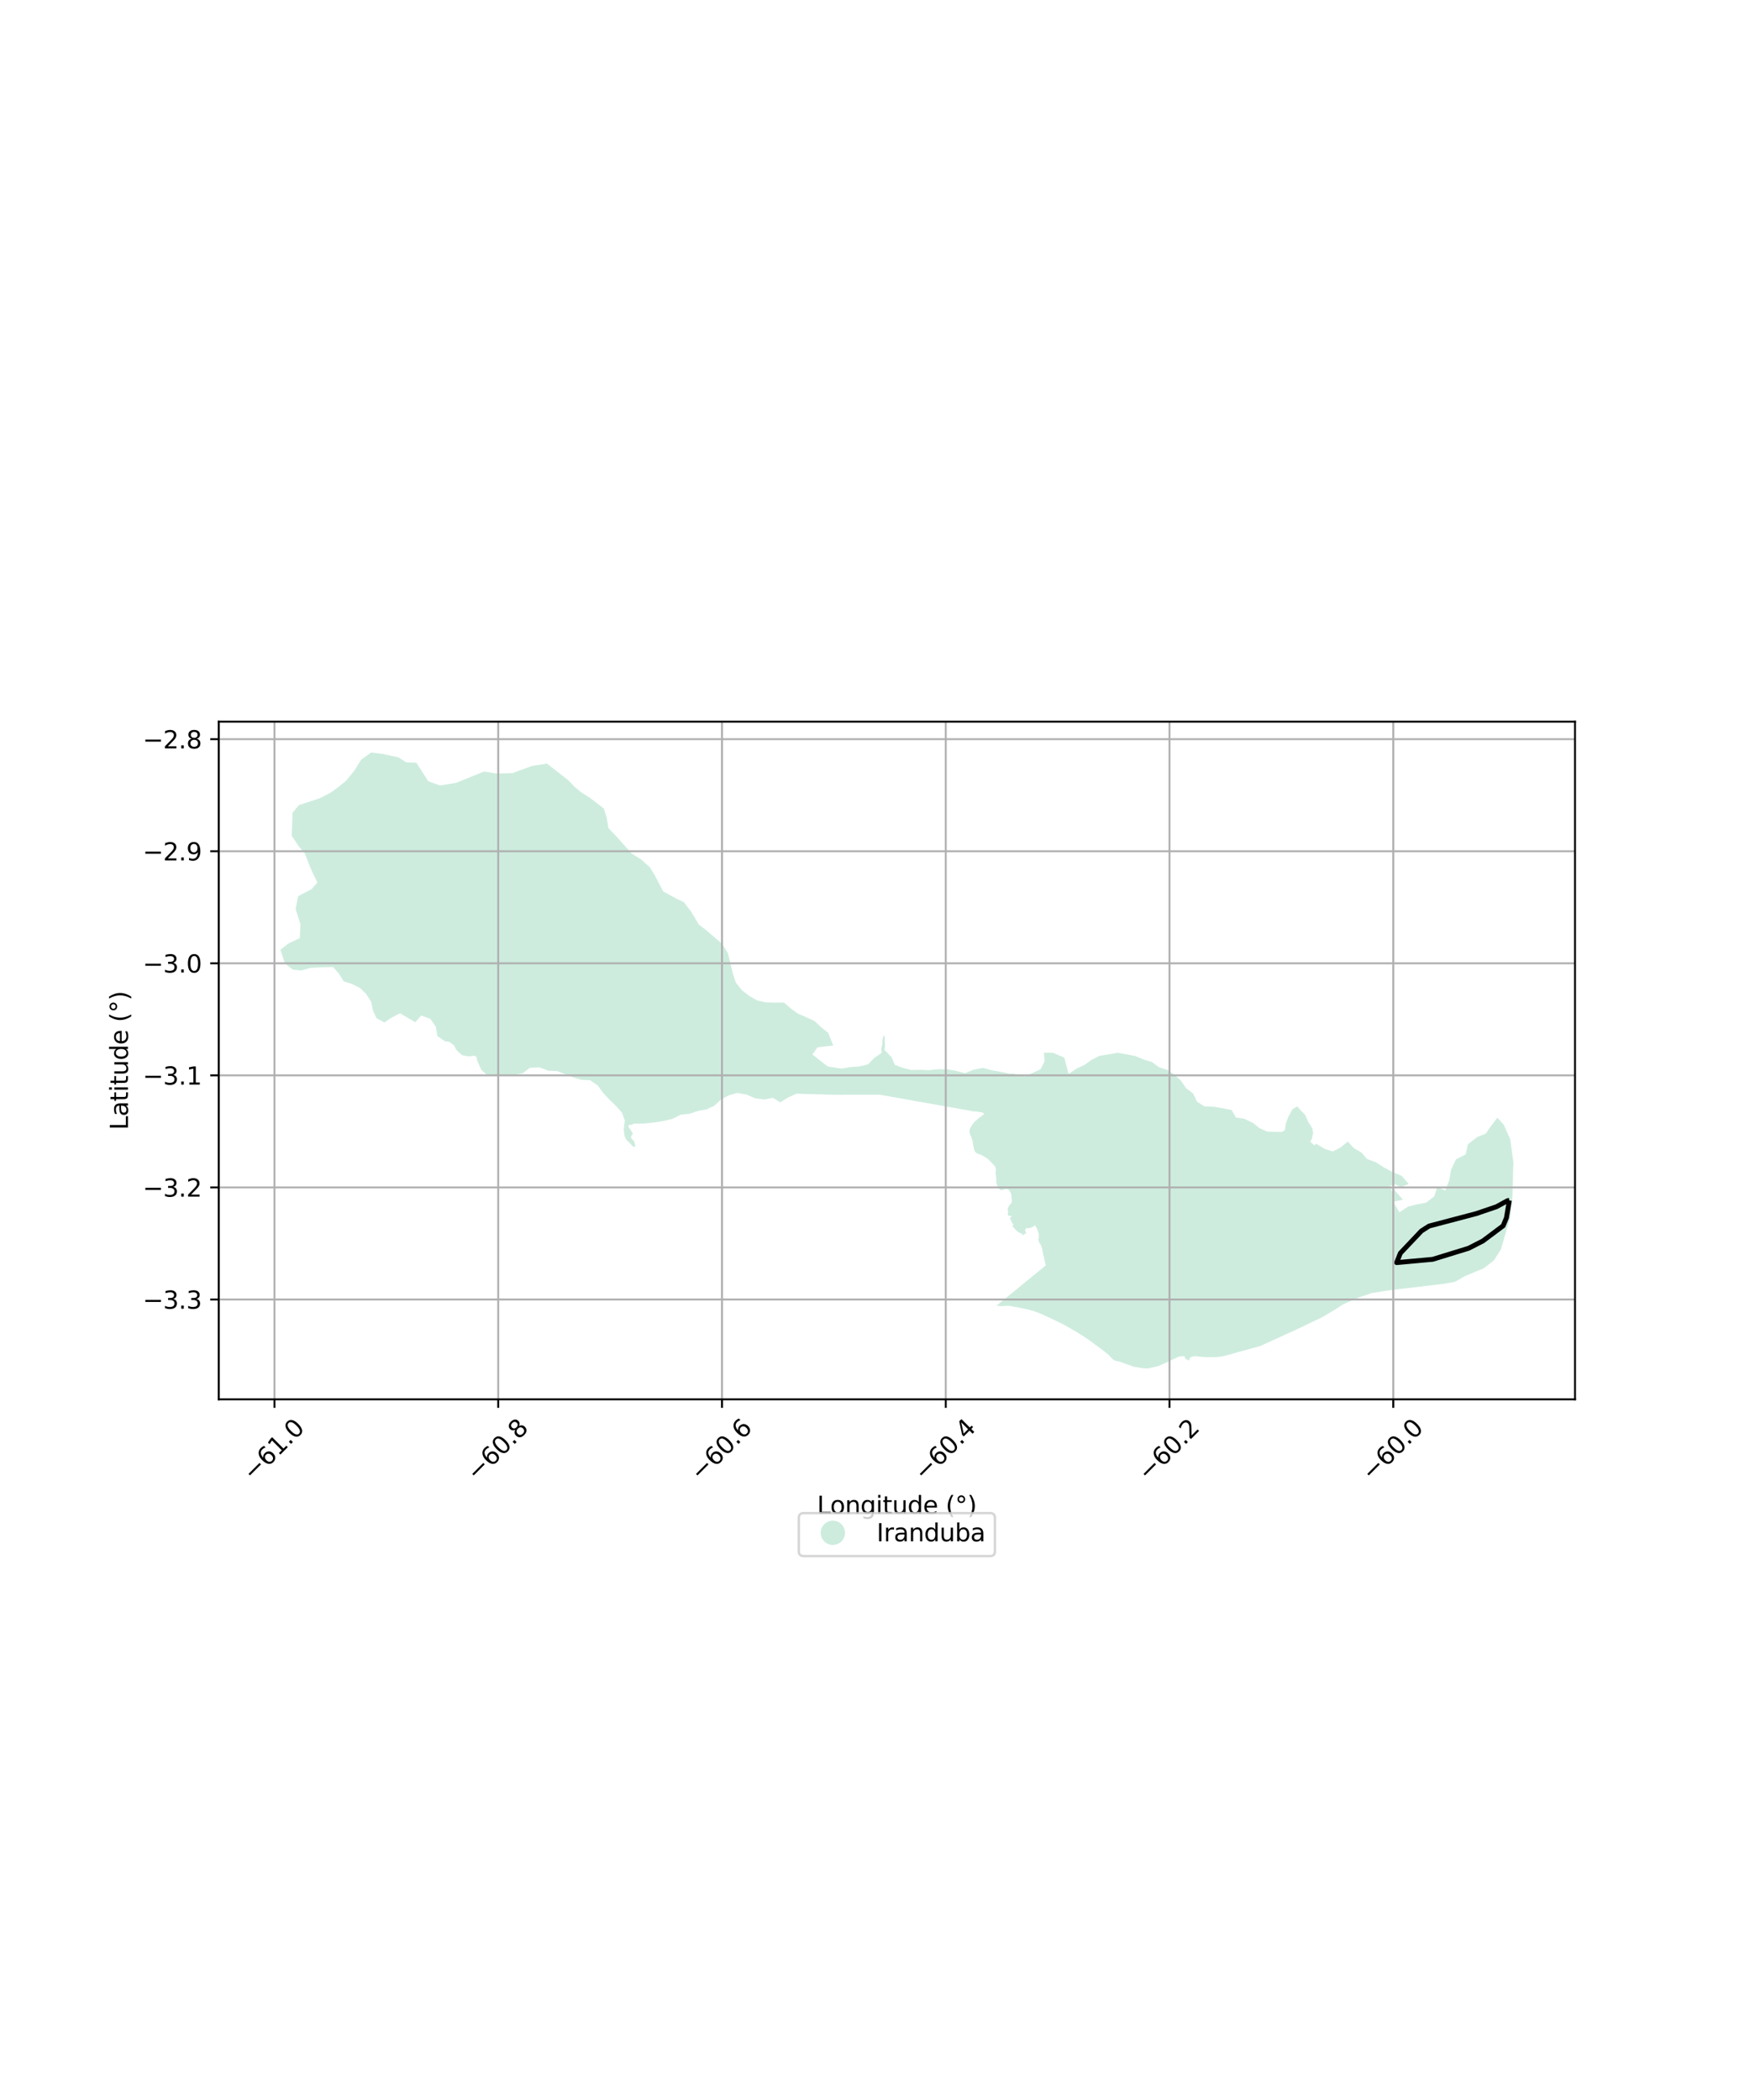 <?xml version="1.0" encoding="utf-8" standalone="no"?>
<!DOCTYPE svg PUBLIC "-//W3C//DTD SVG 1.1//EN"
  "http://www.w3.org/Graphics/SVG/1.1/DTD/svg11.dtd">
<svg xmlns:xlink="http://www.w3.org/1999/xlink" width="720pt" height="864pt" viewBox="0 0 720 864" xmlns="http://www.w3.org/2000/svg" version="1.1">
 <defs>
  <style type="text/css">*{stroke-linejoin: round; stroke-linecap: butt}</style>
 </defs>
 <g id="figure_1">
  <g id="patch_1">
   <path d="M 0 864 
L 720 864 
L 720 0 
L 0 0 
z
" style="fill: #ffffff"/>
  </g>
  <g id="axes_1">
   <g id="patch_2">
    <path d="M 90 575.721 
L 648 575.721 
L 648 296.919 
L 90 296.919 
z
" style="fill: #ffffff"/>
   </g>
   <g id="PatchCollection_1">
    <path d="M 452.778 554.822 
L 450.581 553.179 
L 448.243 551.461 
L 446.013 549.962 
L 443.057 548.095 
L 438 545.163 
L 437.264 544.802 
L 433.376 542.891 
L 427.982 540.412 
L 425.174 539.369 
L 422.928 538.751 
L 418.286 537.803 
L 417.502 537.718 
L 415.26 537.255 
L 414.688 537.253 
L 413.9 537.257 
L 413.096 537.341 
L 412.388 537.397 
L 411.157 537.314 
L 410.401 537.254 
L 409.982 537.211 
L 412.763 534.937 
L 430.272 520.62 
L 429.345 516.69 
L 429.159 515.828 
L 428.891 514.522 
L 428.784 513.774 
L 428.393 512.645 
L 427.922 511.763 
L 427.585 511.206 
L 427.361 510.653 
L 427.35 510.631 
L 427.34 510.588 
L 427.34 510.535 
L 427.319 510.471 
L 427.308 510.46 
L 427.287 510.407 
L 427.277 510.332 
L 427.256 510.3 
L 427.245 510.246 
L 427.246 510.214 
L 427.235 510.161 
L 427.214 510.097 
L 427.214 510.032 
L 427.204 509.99 
L 427.204 509.925 
L 427.204 509.904 
L 427.204 509.861 
L 427.205 509.819 
L 427.216 509.755 
L 427.237 509.69 
L 427.27 509.658 
L 427.27 509.637 
L 427.291 509.584 
L 427.313 509.53 
L 427.334 509.477 
L 427.356 509.413 
L 427.378 509.359 
L 427.41 509.295 
L 427.41 509.274 
L 427.41 509.199 
L 427.411 509.145 
L 427.411 509.07 
L 427.411 509.028 
L 427.411 508.974 
L 427.412 508.91 
L 427.413 508.793 
L 427.413 508.718 
L 427.414 508.643 
L 427.414 508.579 
L 427.414 508.525 
L 427.415 508.45 
L 427.415 508.408 
L 427.405 508.322 
L 427.405 508.279 
L 427.404 508.182 
L 427.404 508.107 
L 427.404 508.065 
L 427.404 508.032 
L 427.404 507.99 
L 427.404 507.925 
L 427.404 507.861 
L 427.394 507.829 
L 427.394 507.776 
L 427.394 507.711 
L 427.373 507.679 
L 427.351 507.626 
L 427.33 507.561 
L 427.33 507.508 
L 427.309 507.454 
L 427.299 507.401 
L 427.277 507.347 
L 427.256 507.294 
L 427.224 507.251 
L 427.203 507.186 
L 427.182 507.133 
L 427.151 507.037 
L 427.14 507.004 
L 427.119 506.94 
L 427.108 506.919 
L 427.109 506.865 
L 427.109 506.801 
L 427.098 506.726 
L 427.088 506.683 
L 427.077 506.63 
L 427.067 506.598 
L 427.045 506.566 
L 427.014 506.501 
L 427.003 506.448 
L 426.971 506.405 
L 426.971 506.373 
L 426.929 506.308 
L 426.918 506.276 
L 426.897 506.244 
L 426.865 506.201 
L 426.843 506.158 
L 426.811 506.105 
L 426.8 506.062 
L 426.779 505.998 
L 426.768 505.955 
L 426.736 505.881 
L 426.726 505.838 
L 426.693 505.752 
L 426.694 505.688 
L 426.672 505.635 
L 426.651 505.581 
L 426.63 505.517 
L 426.587 505.442 
L 426.577 505.4 
L 426.545 505.367 
L 426.545 505.324 
L 426.514 505.281 
L 426.482 505.227 
L 426.461 505.184 
L 426.43 505.141 
L 426.409 505.087 
L 426.378 505.044 
L 426.346 505.001 
L 426.325 504.958 
L 426.293 504.915 
L 426.25 504.872 
L 426.208 504.808 
L 426.197 504.786 
L 426.165 504.754 
L 426.134 504.7 
L 426.102 504.657 
L 426.07 504.614 
L 426.049 504.56 
L 426.028 504.528 
L 426.007 504.485 
L 425.843 504.229 
L 425.791 504.208 
L 425.749 504.208 
L 425.707 504.208 
L 425.654 504.208 
L 425.601 504.229 
L 425.547 504.229 
L 425.483 504.261 
L 425.451 504.282 
L 425.409 504.323 
L 425.388 504.355 
L 425.378 504.407 
L 425.357 504.448 
L 425.336 504.49 
L 425.282 504.521 
L 425.24 504.542 
L 425.187 504.573 
L 425.133 504.594 
L 425.102 504.626 
L 425.07 504.657 
L 425.038 504.688 
L 424.996 504.719 
L 424.932 504.761 
L 424.911 504.782 
L 424.868 504.813 
L 424.826 504.865 
L 424.753 504.907 
L 424.617 504.927 
L 424.545 504.947 
L 424.472 504.968 
L 424.441 504.988 
L 424.389 504.988 
L 424.316 505.019 
L 424.264 505.029 
L 424.213 505.06 
L 424.14 505.07 
L 424.077 505.091 
L 424.005 505.132 
L 423.963 505.132 
L 423.901 505.163 
L 423.849 505.194 
L 423.797 505.204 
L 423.735 505.224 
L 423.693 505.235 
L 423.651 505.234 
L 423.61 505.245 
L 423.558 505.265 
L 423.485 505.265 
L 423.402 505.264 
L 423.33 505.264 
L 423.278 505.264 
L 423.216 505.263 
L 423.164 505.263 
L 423.132 505.263 
L 423.059 505.263 
L 422.976 505.263 
L 422.913 505.262 
L 422.829 505.273 
L 422.798 505.283 
L 422.756 505.283 
L 422.704 505.293 
L 422.62 505.303 
L 422.547 505.313 
L 422.505 505.324 
L 422.463 505.334 
L 422.432 505.334 
L 422.348 505.344 
L 422.306 505.354 
L 422.254 505.375 
L 422.191 505.395 
L 422.16 505.395 
L 422.087 505.416 
L 422.045 505.447 
L 422.024 505.468 
L 421.972 505.509 
L 421.951 505.561 
L 421.93 505.572 
L 421.909 505.634 
L 421.888 505.644 
L 421.857 505.696 
L 421.836 505.748 
L 421.815 505.8 
L 421.784 505.842 
L 421.774 505.925 
L 421.774 505.967 
L 421.773 506.019 
L 421.773 506.061 
L 421.773 506.134 
L 421.773 506.175 
L 421.773 506.217 
L 421.773 506.238 
L 421.814 506.311 
L 421.834 506.374 
L 421.855 506.416 
L 421.865 506.468 
L 421.875 506.52 
L 421.907 506.562 
L 421.938 506.625 
L 421.969 506.677 
L 422 506.729 
L 422.021 506.792 
L 422.042 506.865 
L 422.052 506.896 
L 422.073 506.949 
L 422.083 507.022 
L 422.083 507.053 
L 422.083 507.105 
L 422.083 507.157 
L 422.083 507.23 
L 422.051 507.314 
L 422.051 507.366 
L 422.051 507.408 
L 422.051 507.471 
L 422.051 507.512 
L 422.051 507.564 
L 422.05 507.606 
L 422.029 507.658 
L 422.007 507.689 
L 421.976 507.72 
L 421.924 507.72 
L 421.871 507.699 
L 421.798 507.678 
L 421.756 507.656 
L 421.725 507.646 
L 421.673 507.646 
L 421.6 507.656 
L 421.506 507.656 
L 421.486 507.666 
L 421.444 507.676 
L 421.392 507.686 
L 421.36 507.707 
L 421.339 507.728 
L 421.297 507.78 
L 421.276 507.811 
L 421.235 507.884 
L 421.193 507.936 
L 421.172 507.978 
L 421.151 508.03 
L 421.119 508.061 
L 421.077 508.113 
L 421.046 508.144 
L 420.994 508.175 
L 420.952 508.196 
L 420.868 508.185 
L 420.827 508.164 
L 420.775 508.164 
L 420.754 508.164 
L 420.692 508.144 
L 420.671 508.112 
L 420.568 507.914 
L 420.538 507.621 
L 420.268 507.402 
L 420.143 507.464 
L 419.893 507.401 
L 419.267 507.085 
L 418.548 506.611 
L 417.893 505.993 
L 417.352 505.374 
L 416.853 504.942 
L 416.659 504.506 
L 416.66 504.314 
L 416.708 504.109 
L 416.785 503.856 
L 416.837 503.663 
L 416.837 503.554 
L 416.761 503.47 
L 416.616 503.381 
L 416.505 503.248 
L 416.266 502.887 
L 416.1 502.524 
L 415.912 502.059 
L 415.653 501.521 
L 415.556 501.16 
L 415.591 501.014 
L 415.708 500.895 
L 415.952 500.738 
L 416.151 500.608 
L 416.169 500.608 
L 416.231 500.51 
L 416.223 500.377 
L 416.087 500.271 
L 415.919 500.212 
L 415.758 500.229 
L 415.579 500.295 
L 415.392 500.271 
L 415.157 500.201 
L 414.936 500.108 
L 414.712 499.897 
L 414.696 499.872 
L 414.607 499.727 
L 414.567 499.548 
L 414.613 499.386 
L 414.66 499.234 
L 414.739 498.947 
L 414.742 498.89 
L 414.754 498.647 
L 414.734 498.377 
L 414.664 498.031 
L 414.624 497.745 
L 414.585 497.394 
L 414.621 497.15 
L 414.71 496.945 
L 414.84 496.672 
L 414.975 496.422 
L 415.087 496.215 
L 415.334 495.865 
L 415.604 495.542 
L 415.908 495.241 
L 416.117 494.88 
L 416.207 494.661 
L 416.251 494.235 
L 416.252 493.949 
L 416.252 493.647 
L 416.116 491.972 
L 416.076 491.556 
L 415.987 491.176 
L 415.865 490.916 
L 415.655 490.47 
L 415.558 490.299 
L 415.342 489.916 
L 414.972 489.505 
L 414.611 489.342 
L 414.346 489.249 
L 414.045 489.178 
L 413.685 489.22 
L 413.224 489.363 
L 413.049 489.394 
L 412.874 489.426 
L 412.273 489.595 
L 411.996 489.655 
L 411.728 489.66 
L 411.529 489.578 
L 410.963 488.928 
L 410.79 488.677 
L 410.538 488.222 
L 410.27 487.647 
L 410.082 487.175 
L 409.965 486.736 
L 409.907 486.312 
L 409.871 485.798 
L 409.898 484.915 
L 409.885 484.667 
L 409.866 484.303 
L 409.839 484.055 
L 409.803 483.811 
L 409.762 483.642 
L 409.674 483.32 
L 409.615 482.88 
L 409.602 482.501 
L 409.659 482.04 
L 409.705 481.422 
L 409.702 481.272 
L 409.697 480.895 
L 409.673 480.643 
L 409.57 480.3 
L 409.32 479.851 
L 408.842 479.294 
L 408.071 478.459 
L 407.286 477.692 
L 406.815 477.12 
L 406.089 476.554 
L 405.772 476.371 
L 404.902 475.858 
L 404.515 475.586 
L 403.9 475.276 
L 403.512 475.102 
L 402.53 474.728 
L 402.034 474.587 
L 401.637 474.323 
L 401.252 473.879 
L 400.951 473.426 
L 400.814 473.106 
L 400.362 471.037 
L 400.279 470.702 
L 400.244 470.404 
L 400.252 469.955 
L 400.235 469.688 
L 400.176 469.42 
L 399.846 468.468 
L 399.564 467.708 
L 399.217 466.948 
L 399.059 466.554 
L 398.924 466.044 
L 398.858 465.543 
L 398.874 465.157 
L 398.93 464.737 
L 399.064 464.392 
L 399.39 463.769 
L 399.752 463.198 
L 400.101 462.646 
L 400.433 462.225 
L 400.711 461.857 
L 400.997 461.489 
L 401.42 461.124 
L 402.775 459.952 
L 403.576 459.351 
L 404.473 458.752 
L 404.928 458.226 
L 404.904 458.212 
L 404.866 458.186 
L 404.686 458.058 
L 404.619 458.013 
L 404.364 457.84 
L 404.181 457.732 
L 403.933 457.63 
L 403.802 457.601 
L 403.507 457.564 
L 403.28 457.534 
L 403.078 457.508 
L 402.905 457.48 
L 402.248 457.375 
L 402.163 457.363 
L 401.533 457.273 
L 401.33 457.281 
L 400.773 457.275 
L 388.908 455.172 
L 361.947 450.396 
L 351.598 450.401 
L 342.832 450.406 
L 341.662 450.372 
L 327.657 449.965 
L 324.28 451.522 
L 322.176 452.825 
L 321.035 453.531 
L 318.001 451.686 
L 314.345 452.359 
L 310.584 451.83 
L 307.131 450.325 
L 303.363 449.66 
L 299.957 450.599 
L 299.844 450.659 
L 296.787 452.273 
L 293.883 454.956 
L 290.574 456.473 
L 287.133 457.055 
L 283.684 458.243 
L 280.025 458.626 
L 276.601 460.356 
L 272.777 461.247 
L 268.938 461.835 
L 265.32 462.25 
L 261.485 462.326 
L 261.022 462.198 
L 259.853 462.808 
L 259.04 462.81 
L 258.612 463.07 
L 258.528 463.588 
L 259.344 464.708 
L 260.289 466.259 
L 260.332 466.561 
L 259.82 467.167 
L 259.607 467.728 
L 259.651 468.202 
L 260.895 469.581 
L 261.197 470.442 
L 261.328 471.564 
L 261.091 471.78 
L 260.901 471.953 
L 260.044 471.308 
L 258.97 470.145 
L 257.812 469.07 
L 256.995 467.518 
L 256.646 464.93 
L 256.813 462.859 
L 257.11 461.083 
L 255.871 457.755 
L 253.494 455.065 
L 250.58 452.239 
L 248.174 449.685 
L 245.936 446.585 
L 242.741 444.416 
L 239.135 444.235 
L 236.343 443.419 
L 235.732 443.241 
L 232.474 441.911 
L 229.199 440.669 
L 225.696 440.545 
L 221.886 439.123 
L 218.013 439.335 
L 215.033 441.583 
L 211.545 442.171 
L 211.077 442.183 
L 209.704 442.218 
L 209.04 442.2 
L 208.249 442.178 
L 205.885 442.306 
L 203.282 442.447 
L 200.241 442.109 
L 199.054 441.084 
L 198.265 440.403 
L 198.097 440.258 
L 197.476 438.894 
L 196.29 436.291 
L 196.073 434.824 
L 195.215 434.395 
L 192.904 434.616 
L 190.248 434.189 
L 188.876 433.07 
L 187.741 431.93 
L 187.675 431.864 
L 186.901 430.226 
L 185.357 429.02 
L 184.668 428.589 
L 183.041 428.412 
L 179.958 426.253 
L 179.295 422.44 
L 177.08 419.176 
L 173.287 417.81 
L 170.868 420.58 
L 164.577 416.885 
L 161.253 418.598 
L 158.134 420.694 
L 154.886 418.905 
L 153.428 415.655 
L 152.709 412.214 
L 150.73 409.039 
L 148.248 406.585 
L 145.024 404.925 
L 144.774 404.796 
L 141.434 403.781 
L 139.45 400.601 
L 137.061 397.879 
L 132.457 397.949 
L 127.78 398.209 
L 123.955 399.299 
L 120.438 398.916 
L 117.265 396.466 
L 115.364 390.776 
L 118.518 388.275 
L 123.365 385.951 
L 123.612 380.294 
L 121.639 374.012 
L 122.654 368.72 
L 128.224 365.795 
L 129.459 364.379 
L 130.593 363.079 
L 128.942 359.766 
L 128.656 359.111 
L 127.398 356.228 
L 125.375 351.051 
L 123.036 348.342 
L 120.028 343.887 
L 120.389 334.349 
L 120.919 333.719 
L 122.995 331.257 
L 126.966 329.933 
L 127.058 329.902 
L 131.832 328.31 
L 136.027 326.12 
L 139.607 323.525 
L 142.432 321.155 
L 143.941 319.321 
L 144.087 319.144 
L 145.639 317.258 
L 148.595 312.544 
L 152.71 309.592 
L 156.83 310.101 
L 163.901 311.57 
L 167.11 313.639 
L 171.271 313.786 
L 176.18 321.412 
L 181.048 323.181 
L 187.663 322.079 
L 199.14 317.43 
L 204.178 318.237 
L 209.709 318.089 
L 210.903 318.057 
L 216.774 315.909 
L 218.869 315.143 
L 225.041 314.163 
L 233.841 321.044 
L 236.501 323.834 
L 239.315 326.091 
L 242.92 328.41 
L 248.443 332.65 
L 249.585 336.329 
L 250.334 340.687 
L 253.979 344.551 
L 259.989 351.267 
L 263.643 353.479 
L 267.305 356.756 
L 269.451 360.215 
L 272.864 366.775 
L 277.978 369.576 
L 281.38 371.191 
L 284.371 375.106 
L 287.545 380.402 
L 290.69 382.807 
L 293.898 385.601 
L 297.042 388.233 
L 299.523 392.238 
L 301.519 400.509 
L 302.734 404.248 
L 305.254 407.432 
L 308.373 409.821 
L 311.519 411.604 
L 315.198 412.435 
L 318.883 412.515 
L 322.565 412.479 
L 325.456 415.007 
L 328.371 417.079 
L 331.824 418.567 
L 335.099 420.057 
L 337.821 422.576 
L 340.734 424.964 
L 342.667 429.761 
L 342.831 430.168 
L 336.375 430.853 
L 334.266 433.819 
L 337.55 436.466 
L 340.621 438.812 
L 346.31 439.647 
L 346.549 439.604 
L 349.8 439.013 
L 353.317 438.816 
L 357.062 437.944 
L 359.749 435.233 
L 362.725 433.209 
L 362.718 433.14 
L 362.562 431.611 
L 363.002 429.732 
L 363.086 427.585 
L 363.66 425.884 
L 364.017 426.554 
L 364.021 428.567 
L 364.115 430.399 
L 363.939 431.429 
L 363.992 432.347 
L 364.161 432.232 
L 366.754 434.874 
L 368.163 438.135 
L 371.472 439.336 
L 374.937 440.224 
L 378.578 440.164 
L 382.227 440.316 
L 386 439.926 
L 389.798 439.957 
L 393.533 440.639 
L 397.059 441.547 
L 400.513 440.129 
L 404.398 439.329 
L 408.094 440.353 
L 411.826 441.01 
L 415.515 441.8 
L 416.181 441.754 
L 416.351 441.656 
L 418.395 442.108 
L 421.84 442.872 
L 424.197 441.763 
L 428.102 439.925 
L 429.778 436.615 
L 429.484 433.083 
L 433.257 433.156 
L 437.887 435.139 
L 439.665 441.847 
L 442.734 439.743 
L 446.234 438.119 
L 448.502 436.495 
L 449.16 436.023 
L 449.191 436.001 
L 452.374 434.411 
L 459.879 433.158 
L 461.86 433.505 
L 463.408 433.777 
L 467.09 434.484 
L 469.777 435.603 
L 470.505 435.906 
L 473.993 436.98 
L 476.471 438.819 
L 476.847 439.098 
L 480.245 440.196 
L 483.228 442.22 
L 485.834 444.528 
L 488.007 447.736 
L 490.86 449.864 
L 492.485 453.26 
L 492.572 453.315 
L 495.505 455.18 
L 499.467 455.349 
L 506.713 456.652 
L 508.481 459.763 
L 511.932 460.306 
L 515.434 461.943 
L 518.158 464.135 
L 519.544 464.752 
L 521.397 465.576 
L 523.121 465.618 
L 526.432 465.697 
L 527.04 465.819 
L 528.529 465.082 
L 528.58 465.057 
L 529.076 462.087 
L 530.217 459.116 
L 531.791 456.36 
L 533.728 455.196 
L 534.989 456.676 
L 536.934 458.626 
L 538.236 461.59 
L 539.896 464.192 
L 540.261 466.073 
L 539.729 468.717 
L 539.014 469.661 
L 540.742 471.175 
L 541.623 470.609 
L 544.795 472.58 
L 548.321 473.758 
L 551.571 472.094 
L 554.536 469.664 
L 557.03 472.398 
L 560.122 474.171 
L 562.451 476.846 
L 566.107 478.19 
L 569.099 480.14 
L 572.311 481.905 
L 576.748 483.822 
L 579.598 487.139 
L 577.148 488.066 
L 576.303 488.304 
L 575.489 487.96 
L 574.718 487.532 
L 573.861 487.277 
L 572.921 487.796 
L 572.579 487.711 
L 572.023 487.842 
L 571.425 488.317 
L 571.597 488.791 
L 572.712 489.132 
L 572.542 489.822 
L 572.8 490.166 
L 573.014 490.123 
L 573.354 489.56 
L 573.634 489.504 
L 577.191 493.603 
L 573.219 494.43 
L 575.057 497.549 
L 575.78 498.775 
L 577.781 497.452 
L 579.316 496.439 
L 582.771 495.555 
L 586.681 494.831 
L 590.095 492.234 
L 591.311 488.405 
L 594.661 489.819 
L 596.26 485.573 
L 597.004 481.313 
L 598.119 478.894 
L 599.084 476.947 
L 603.02 474.965 
L 603.957 470.762 
L 607.779 467.809 
L 608.185 467.647 
L 611.27 466.411 
L 613.495 463.214 
L 616.042 459.858 
L 618.637 462.65 
L 621.349 468.706 
L 622.636 478.114 
L 622.539 481.831 
L 622.355 488.802 
L 622.271 492.028 
L 621.37 500.917 
L 619.152 508.43 
L 617.507 514.045 
L 614.618 518.576 
L 610.484 521.802 
L 602.769 524.988 
L 598.643 527.368 
L 594.364 528.161 
L 574.528 530.499 
L 572.148 530.811 
L 569.639 531.141 
L 565.121 531.905 
L 564.669 531.907 
L 558.72 533.911 
L 552.774 536.571 
L 552.446 536.737 
L 549.088 538.891 
L 544.048 541.917 
L 532.267 547.534 
L 524.456 551.081 
L 519.261 553.434 
L 518.365 553.838 
L 508.398 556.56 
L 505.866 557.315 
L 503.303 557.977 
L 500.476 558.378 
L 496.636 558.354 
L 494.553 558.262 
L 492.323 558.013 
L 491.39 557.998 
L 490.764 558.094 
L 490.374 558.18 
L 489.964 558.451 
L 489.57 558.684 
L 489.403 558.882 
L 489.307 559.131 
L 489.284 559.454 
L 489.21 559.77 
L 488.588 559.464 
L 488.148 559.262 
L 487.661 558.965 
L 487.462 558.354 
L 487.252 557.974 
L 485.096 558.119 
L 480.569 560.235 
L 478.77 561.084 
L 476.62 562.027 
L 472.105 563.048 
L 469.963 562.874 
L 466.484 562.31 
L 460.314 560.106 
L 459.675 560.018 
L 459.051 559.902 
L 458.576 559.692 
L 458.091 559.426 
L 457.791 559.204 
L 457.418 558.868 
L 456.946 558.324 
L 456.133 557.505 
L 455.605 556.986 
L 453.639 555.466 
L 452.778 554.822 
" clip-path="url(#pbb44bdd581)" style="fill: #b3e2cd; fill-opacity: 0.65"/>
   </g>
   <g id="PatchCollection_2">
    <path d="M 620.986 493.887 
L 619.802 501.008 
L 618.445 504.322 
L 610.085 510.575 
L 604.223 513.575 
L 589.468 518.119 
L 574.616 519.478 
L 576.143 515.598 
L 584.805 506.457 
L 587.986 504.424 
L 607.356 499.319 
L 615.728 496.468 
L 620.261 493.981 
L 620.986 493.887 
" clip-path="url(#pbb44bdd581)" style="fill: none; stroke: #000000; stroke-width: 2"/>
   </g>
   <g id="matplotlib.axis_1">
    <g id="xtick_1">
     <g id="line2d_1">
      <path d="M 112.925 575.721 
L 112.925 296.919 
" clip-path="url(#pbb44bdd581)" style="fill: none; stroke: #b0b0b0; stroke-width: 0.8; stroke-linecap: square"/>
     </g>
     <g id="line2d_2">
      <defs>
       <path id="m90693ee4cf" d="M 0 0 
L 0 3.5 
" style="stroke: #000000; stroke-width: 0.8"/>
      </defs>
      <g>
       <use xlink:href="#m90693ee4cf" x="112.925" y="575.721" style="stroke: #000000; stroke-width: 0.8"/>
      </g>
     </g>
     <g id="text_1">
      <!-- −61.0 -->
      <g transform="translate(104.041 609.763) rotate(-45) scale(0.1 -0.1)">
       <defs>
        <path id="DejaVuSans-2212" d="M 678 2272 
L 4684 2272 
L 4684 1741 
L 678 1741 
L 678 2272 
z
" transform="scale(0.016)"/>
        <path id="DejaVuSans-36" d="M 2113 2584 
Q 1688 2584 1439 2293 
Q 1191 2003 1191 1497 
Q 1191 994 1439 701 
Q 1688 409 2113 409 
Q 2538 409 2786 701 
Q 3034 994 3034 1497 
Q 3034 2003 2786 2293 
Q 2538 2584 2113 2584 
z
M 3366 4563 
L 3366 3988 
Q 3128 4100 2886 4159 
Q 2644 4219 2406 4219 
Q 1781 4219 1451 3797 
Q 1122 3375 1075 2522 
Q 1259 2794 1537 2939 
Q 1816 3084 2150 3084 
Q 2853 3084 3261 2657 
Q 3669 2231 3669 1497 
Q 3669 778 3244 343 
Q 2819 -91 2113 -91 
Q 1303 -91 875 529 
Q 447 1150 447 2328 
Q 447 3434 972 4092 
Q 1497 4750 2381 4750 
Q 2619 4750 2861 4703 
Q 3103 4656 3366 4563 
z
" transform="scale(0.016)"/>
        <path id="DejaVuSans-31" d="M 794 531 
L 1825 531 
L 1825 4091 
L 703 3866 
L 703 4441 
L 1819 4666 
L 2450 4666 
L 2450 531 
L 3481 531 
L 3481 0 
L 794 0 
L 794 531 
z
" transform="scale(0.016)"/>
        <path id="DejaVuSans-2e" d="M 684 794 
L 1344 794 
L 1344 0 
L 684 0 
L 684 794 
z
" transform="scale(0.016)"/>
        <path id="DejaVuSans-30" d="M 2034 4250 
Q 1547 4250 1301 3770 
Q 1056 3291 1056 2328 
Q 1056 1369 1301 889 
Q 1547 409 2034 409 
Q 2525 409 2770 889 
Q 3016 1369 3016 2328 
Q 3016 3291 2770 3770 
Q 2525 4250 2034 4250 
z
M 2034 4750 
Q 2819 4750 3233 4129 
Q 3647 3509 3647 2328 
Q 3647 1150 3233 529 
Q 2819 -91 2034 -91 
Q 1250 -91 836 529 
Q 422 1150 422 2328 
Q 422 3509 836 4129 
Q 1250 4750 2034 4750 
z
" transform="scale(0.016)"/>
       </defs>
       <use xlink:href="#DejaVuSans-2212"/>
       <use xlink:href="#DejaVuSans-36" transform="translate(83.789 0)"/>
       <use xlink:href="#DejaVuSans-31" transform="translate(147.412 0)"/>
       <use xlink:href="#DejaVuSans-2e" transform="translate(211.035 0)"/>
       <use xlink:href="#DejaVuSans-30" transform="translate(242.822 0)"/>
      </g>
     </g>
    </g>
    <g id="xtick_2">
     <g id="line2d_3">
      <path d="M 204.987 575.721 
L 204.987 296.919 
" clip-path="url(#pbb44bdd581)" style="fill: none; stroke: #b0b0b0; stroke-width: 0.8; stroke-linecap: square"/>
     </g>
     <g id="line2d_4">
      <g>
       <use xlink:href="#m90693ee4cf" x="204.987" y="575.721" style="stroke: #000000; stroke-width: 0.8"/>
      </g>
     </g>
     <g id="text_2">
      <!-- −60.8 -->
      <g transform="translate(196.103 609.763) rotate(-45) scale(0.1 -0.1)">
       <defs>
        <path id="DejaVuSans-38" d="M 2034 2216 
Q 1584 2216 1326 1975 
Q 1069 1734 1069 1313 
Q 1069 891 1326 650 
Q 1584 409 2034 409 
Q 2484 409 2743 651 
Q 3003 894 3003 1313 
Q 3003 1734 2745 1975 
Q 2488 2216 2034 2216 
z
M 1403 2484 
Q 997 2584 770 2862 
Q 544 3141 544 3541 
Q 544 4100 942 4425 
Q 1341 4750 2034 4750 
Q 2731 4750 3128 4425 
Q 3525 4100 3525 3541 
Q 3525 3141 3298 2862 
Q 3072 2584 2669 2484 
Q 3125 2378 3379 2068 
Q 3634 1759 3634 1313 
Q 3634 634 3220 271 
Q 2806 -91 2034 -91 
Q 1263 -91 848 271 
Q 434 634 434 1313 
Q 434 1759 690 2068 
Q 947 2378 1403 2484 
z
M 1172 3481 
Q 1172 3119 1398 2916 
Q 1625 2713 2034 2713 
Q 2441 2713 2670 2916 
Q 2900 3119 2900 3481 
Q 2900 3844 2670 4047 
Q 2441 4250 2034 4250 
Q 1625 4250 1398 4047 
Q 1172 3844 1172 3481 
z
" transform="scale(0.016)"/>
       </defs>
       <use xlink:href="#DejaVuSans-2212"/>
       <use xlink:href="#DejaVuSans-36" transform="translate(83.789 0)"/>
       <use xlink:href="#DejaVuSans-30" transform="translate(147.412 0)"/>
       <use xlink:href="#DejaVuSans-2e" transform="translate(211.035 0)"/>
       <use xlink:href="#DejaVuSans-38" transform="translate(242.822 0)"/>
      </g>
     </g>
    </g>
    <g id="xtick_3">
     <g id="line2d_5">
      <path d="M 297.048 575.721 
L 297.048 296.919 
" clip-path="url(#pbb44bdd581)" style="fill: none; stroke: #b0b0b0; stroke-width: 0.8; stroke-linecap: square"/>
     </g>
     <g id="line2d_6">
      <g>
       <use xlink:href="#m90693ee4cf" x="297.048" y="575.721" style="stroke: #000000; stroke-width: 0.8"/>
      </g>
     </g>
     <g id="text_3">
      <!-- −60.6 -->
      <g transform="translate(288.164 609.763) rotate(-45) scale(0.1 -0.1)">
       <use xlink:href="#DejaVuSans-2212"/>
       <use xlink:href="#DejaVuSans-36" transform="translate(83.789 0)"/>
       <use xlink:href="#DejaVuSans-30" transform="translate(147.412 0)"/>
       <use xlink:href="#DejaVuSans-2e" transform="translate(211.035 0)"/>
       <use xlink:href="#DejaVuSans-36" transform="translate(242.822 0)"/>
      </g>
     </g>
    </g>
    <g id="xtick_4">
     <g id="line2d_7">
      <path d="M 389.109 575.721 
L 389.109 296.919 
" clip-path="url(#pbb44bdd581)" style="fill: none; stroke: #b0b0b0; stroke-width: 0.8; stroke-linecap: square"/>
     </g>
     <g id="line2d_8">
      <g>
       <use xlink:href="#m90693ee4cf" x="389.109" y="575.721" style="stroke: #000000; stroke-width: 0.8"/>
      </g>
     </g>
     <g id="text_4">
      <!-- −60.4 -->
      <g transform="translate(380.226 609.763) rotate(-45) scale(0.1 -0.1)">
       <defs>
        <path id="DejaVuSans-34" d="M 2419 4116 
L 825 1625 
L 2419 1625 
L 2419 4116 
z
M 2253 4666 
L 3047 4666 
L 3047 1625 
L 3713 1625 
L 3713 1100 
L 3047 1100 
L 3047 0 
L 2419 0 
L 2419 1100 
L 313 1100 
L 313 1709 
L 2253 4666 
z
" transform="scale(0.016)"/>
       </defs>
       <use xlink:href="#DejaVuSans-2212"/>
       <use xlink:href="#DejaVuSans-36" transform="translate(83.789 0)"/>
       <use xlink:href="#DejaVuSans-30" transform="translate(147.412 0)"/>
       <use xlink:href="#DejaVuSans-2e" transform="translate(211.035 0)"/>
       <use xlink:href="#DejaVuSans-34" transform="translate(242.822 0)"/>
      </g>
     </g>
    </g>
    <g id="xtick_5">
     <g id="line2d_9">
      <path d="M 481.171 575.721 
L 481.171 296.919 
" clip-path="url(#pbb44bdd581)" style="fill: none; stroke: #b0b0b0; stroke-width: 0.8; stroke-linecap: square"/>
     </g>
     <g id="line2d_10">
      <g>
       <use xlink:href="#m90693ee4cf" x="481.171" y="575.721" style="stroke: #000000; stroke-width: 0.8"/>
      </g>
     </g>
     <g id="text_5">
      <!-- −60.2 -->
      <g transform="translate(472.287 609.763) rotate(-45) scale(0.1 -0.1)">
       <defs>
        <path id="DejaVuSans-32" d="M 1228 531 
L 3431 531 
L 3431 0 
L 469 0 
L 469 531 
Q 828 903 1448 1529 
Q 2069 2156 2228 2338 
Q 2531 2678 2651 2914 
Q 2772 3150 2772 3378 
Q 2772 3750 2511 3984 
Q 2250 4219 1831 4219 
Q 1534 4219 1204 4116 
Q 875 4013 500 3803 
L 500 4441 
Q 881 4594 1212 4672 
Q 1544 4750 1819 4750 
Q 2544 4750 2975 4387 
Q 3406 4025 3406 3419 
Q 3406 3131 3298 2873 
Q 3191 2616 2906 2266 
Q 2828 2175 2409 1742 
Q 1991 1309 1228 531 
z
" transform="scale(0.016)"/>
       </defs>
       <use xlink:href="#DejaVuSans-2212"/>
       <use xlink:href="#DejaVuSans-36" transform="translate(83.789 0)"/>
       <use xlink:href="#DejaVuSans-30" transform="translate(147.412 0)"/>
       <use xlink:href="#DejaVuSans-2e" transform="translate(211.035 0)"/>
       <use xlink:href="#DejaVuSans-32" transform="translate(242.822 0)"/>
      </g>
     </g>
    </g>
    <g id="xtick_6">
     <g id="line2d_11">
      <path d="M 573.232 575.721 
L 573.232 296.919 
" clip-path="url(#pbb44bdd581)" style="fill: none; stroke: #b0b0b0; stroke-width: 0.8; stroke-linecap: square"/>
     </g>
     <g id="line2d_12">
      <g>
       <use xlink:href="#m90693ee4cf" x="573.232" y="575.721" style="stroke: #000000; stroke-width: 0.8"/>
      </g>
     </g>
     <g id="text_6">
      <!-- −60.0 -->
      <g transform="translate(564.349 609.763) rotate(-45) scale(0.1 -0.1)">
       <use xlink:href="#DejaVuSans-2212"/>
       <use xlink:href="#DejaVuSans-36" transform="translate(83.789 0)"/>
       <use xlink:href="#DejaVuSans-30" transform="translate(147.412 0)"/>
       <use xlink:href="#DejaVuSans-2e" transform="translate(211.035 0)"/>
       <use xlink:href="#DejaVuSans-30" transform="translate(242.822 0)"/>
      </g>
     </g>
    </g>
    <g id="text_7">
     <!-- Longitude (°) -->
     <g transform="translate(336.14 622.832) scale(0.1 -0.1)">
      <defs>
       <path id="DejaVuSans-4c" d="M 628 4666 
L 1259 4666 
L 1259 531 
L 3531 531 
L 3531 0 
L 628 0 
L 628 4666 
z
" transform="scale(0.016)"/>
       <path id="DejaVuSans-6f" d="M 1959 3097 
Q 1497 3097 1228 2736 
Q 959 2375 959 1747 
Q 959 1119 1226 758 
Q 1494 397 1959 397 
Q 2419 397 2687 759 
Q 2956 1122 2956 1747 
Q 2956 2369 2687 2733 
Q 2419 3097 1959 3097 
z
M 1959 3584 
Q 2709 3584 3137 3096 
Q 3566 2609 3566 1747 
Q 3566 888 3137 398 
Q 2709 -91 1959 -91 
Q 1206 -91 779 398 
Q 353 888 353 1747 
Q 353 2609 779 3096 
Q 1206 3584 1959 3584 
z
" transform="scale(0.016)"/>
       <path id="DejaVuSans-6e" d="M 3513 2113 
L 3513 0 
L 2938 0 
L 2938 2094 
Q 2938 2591 2744 2837 
Q 2550 3084 2163 3084 
Q 1697 3084 1428 2787 
Q 1159 2491 1159 1978 
L 1159 0 
L 581 0 
L 581 3500 
L 1159 3500 
L 1159 2956 
Q 1366 3272 1645 3428 
Q 1925 3584 2291 3584 
Q 2894 3584 3203 3211 
Q 3513 2838 3513 2113 
z
" transform="scale(0.016)"/>
       <path id="DejaVuSans-67" d="M 2906 1791 
Q 2906 2416 2648 2759 
Q 2391 3103 1925 3103 
Q 1463 3103 1205 2759 
Q 947 2416 947 1791 
Q 947 1169 1205 825 
Q 1463 481 1925 481 
Q 2391 481 2648 825 
Q 2906 1169 2906 1791 
z
M 3481 434 
Q 3481 -459 3084 -895 
Q 2688 -1331 1869 -1331 
Q 1566 -1331 1297 -1286 
Q 1028 -1241 775 -1147 
L 775 -588 
Q 1028 -725 1275 -790 
Q 1522 -856 1778 -856 
Q 2344 -856 2625 -561 
Q 2906 -266 2906 331 
L 2906 616 
Q 2728 306 2450 153 
Q 2172 0 1784 0 
Q 1141 0 747 490 
Q 353 981 353 1791 
Q 353 2603 747 3093 
Q 1141 3584 1784 3584 
Q 2172 3584 2450 3431 
Q 2728 3278 2906 2969 
L 2906 3500 
L 3481 3500 
L 3481 434 
z
" transform="scale(0.016)"/>
       <path id="DejaVuSans-69" d="M 603 3500 
L 1178 3500 
L 1178 0 
L 603 0 
L 603 3500 
z
M 603 4863 
L 1178 4863 
L 1178 4134 
L 603 4134 
L 603 4863 
z
" transform="scale(0.016)"/>
       <path id="DejaVuSans-74" d="M 1172 4494 
L 1172 3500 
L 2356 3500 
L 2356 3053 
L 1172 3053 
L 1172 1153 
Q 1172 725 1289 603 
Q 1406 481 1766 481 
L 2356 481 
L 2356 0 
L 1766 0 
Q 1100 0 847 248 
Q 594 497 594 1153 
L 594 3053 
L 172 3053 
L 172 3500 
L 594 3500 
L 594 4494 
L 1172 4494 
z
" transform="scale(0.016)"/>
       <path id="DejaVuSans-75" d="M 544 1381 
L 544 3500 
L 1119 3500 
L 1119 1403 
Q 1119 906 1312 657 
Q 1506 409 1894 409 
Q 2359 409 2629 706 
Q 2900 1003 2900 1516 
L 2900 3500 
L 3475 3500 
L 3475 0 
L 2900 0 
L 2900 538 
Q 2691 219 2414 64 
Q 2138 -91 1772 -91 
Q 1169 -91 856 284 
Q 544 659 544 1381 
z
M 1991 3584 
L 1991 3584 
z
" transform="scale(0.016)"/>
       <path id="DejaVuSans-64" d="M 2906 2969 
L 2906 4863 
L 3481 4863 
L 3481 0 
L 2906 0 
L 2906 525 
Q 2725 213 2448 61 
Q 2172 -91 1784 -91 
Q 1150 -91 751 415 
Q 353 922 353 1747 
Q 353 2572 751 3078 
Q 1150 3584 1784 3584 
Q 2172 3584 2448 3432 
Q 2725 3281 2906 2969 
z
M 947 1747 
Q 947 1113 1208 752 
Q 1469 391 1925 391 
Q 2381 391 2643 752 
Q 2906 1113 2906 1747 
Q 2906 2381 2643 2742 
Q 2381 3103 1925 3103 
Q 1469 3103 1208 2742 
Q 947 2381 947 1747 
z
" transform="scale(0.016)"/>
       <path id="DejaVuSans-65" d="M 3597 1894 
L 3597 1613 
L 953 1613 
Q 991 1019 1311 708 
Q 1631 397 2203 397 
Q 2534 397 2845 478 
Q 3156 559 3463 722 
L 3463 178 
Q 3153 47 2828 -22 
Q 2503 -91 2169 -91 
Q 1331 -91 842 396 
Q 353 884 353 1716 
Q 353 2575 817 3079 
Q 1281 3584 2069 3584 
Q 2775 3584 3186 3129 
Q 3597 2675 3597 1894 
z
M 3022 2063 
Q 3016 2534 2758 2815 
Q 2500 3097 2075 3097 
Q 1594 3097 1305 2825 
Q 1016 2553 972 2059 
L 3022 2063 
z
" transform="scale(0.016)"/>
       <path id="DejaVuSans-20" transform="scale(0.016)"/>
       <path id="DejaVuSans-28" d="M 1984 4856 
Q 1566 4138 1362 3434 
Q 1159 2731 1159 2009 
Q 1159 1288 1364 580 
Q 1569 -128 1984 -844 
L 1484 -844 
Q 1016 -109 783 600 
Q 550 1309 550 2009 
Q 550 2706 781 3412 
Q 1013 4119 1484 4856 
L 1984 4856 
z
" transform="scale(0.016)"/>
       <path id="DejaVuSans-b0" d="M 1600 4347 
Q 1350 4347 1178 4173 
Q 1006 4000 1006 3750 
Q 1006 3503 1178 3333 
Q 1350 3163 1600 3163 
Q 1850 3163 2022 3333 
Q 2194 3503 2194 3750 
Q 2194 3997 2020 4172 
Q 1847 4347 1600 4347 
z
M 1600 4750 
Q 1800 4750 1984 4673 
Q 2169 4597 2303 4453 
Q 2447 4313 2519 4134 
Q 2591 3956 2591 3750 
Q 2591 3338 2302 3052 
Q 2013 2766 1594 2766 
Q 1172 2766 890 3047 
Q 609 3328 609 3750 
Q 609 4169 896 4459 
Q 1184 4750 1600 4750 
z
" transform="scale(0.016)"/>
       <path id="DejaVuSans-29" d="M 513 4856 
L 1013 4856 
Q 1481 4119 1714 3412 
Q 1947 2706 1947 2009 
Q 1947 1309 1714 600 
Q 1481 -109 1013 -844 
L 513 -844 
Q 928 -128 1133 580 
Q 1338 1288 1338 2009 
Q 1338 2731 1133 3434 
Q 928 4138 513 4856 
z
" transform="scale(0.016)"/>
      </defs>
      <use xlink:href="#DejaVuSans-4c"/>
      <use xlink:href="#DejaVuSans-6f" transform="translate(53.963 0)"/>
      <use xlink:href="#DejaVuSans-6e" transform="translate(115.145 0)"/>
      <use xlink:href="#DejaVuSans-67" transform="translate(178.523 0)"/>
      <use xlink:href="#DejaVuSans-69" transform="translate(242 0)"/>
      <use xlink:href="#DejaVuSans-74" transform="translate(269.783 0)"/>
      <use xlink:href="#DejaVuSans-75" transform="translate(308.992 0)"/>
      <use xlink:href="#DejaVuSans-64" transform="translate(372.371 0)"/>
      <use xlink:href="#DejaVuSans-65" transform="translate(435.848 0)"/>
      <use xlink:href="#DejaVuSans-20" transform="translate(497.371 0)"/>
      <use xlink:href="#DejaVuSans-28" transform="translate(529.158 0)"/>
      <use xlink:href="#DejaVuSans-b0" transform="translate(568.172 0)"/>
      <use xlink:href="#DejaVuSans-29" transform="translate(618.172 0)"/>
     </g>
    </g>
   </g>
   <g id="matplotlib.axis_2">
    <g id="ytick_1">
     <g id="line2d_13">
      <path d="M 90 534.64 
L 648 534.64 
" clip-path="url(#pbb44bdd581)" style="fill: none; stroke: #b0b0b0; stroke-width: 0.8; stroke-linecap: square"/>
     </g>
     <g id="line2d_14">
      <defs>
       <path id="m67969e769b" d="M 0 0 
L -3.5 0 
" style="stroke: #000000; stroke-width: 0.8"/>
      </defs>
      <g>
       <use xlink:href="#m67969e769b" x="90" y="534.64" style="stroke: #000000; stroke-width: 0.8"/>
      </g>
     </g>
     <g id="text_8">
      <!-- −3.3 -->
      <g transform="translate(58.717 538.439) scale(0.1 -0.1)">
       <defs>
        <path id="DejaVuSans-33" d="M 2597 2516 
Q 3050 2419 3304 2112 
Q 3559 1806 3559 1356 
Q 3559 666 3084 287 
Q 2609 -91 1734 -91 
Q 1441 -91 1130 -33 
Q 819 25 488 141 
L 488 750 
Q 750 597 1062 519 
Q 1375 441 1716 441 
Q 2309 441 2620 675 
Q 2931 909 2931 1356 
Q 2931 1769 2642 2001 
Q 2353 2234 1838 2234 
L 1294 2234 
L 1294 2753 
L 1863 2753 
Q 2328 2753 2575 2939 
Q 2822 3125 2822 3475 
Q 2822 3834 2567 4026 
Q 2313 4219 1838 4219 
Q 1578 4219 1281 4162 
Q 984 4106 628 3988 
L 628 4550 
Q 988 4650 1302 4700 
Q 1616 4750 1894 4750 
Q 2613 4750 3031 4423 
Q 3450 4097 3450 3541 
Q 3450 3153 3228 2886 
Q 3006 2619 2597 2516 
z
" transform="scale(0.016)"/>
       </defs>
       <use xlink:href="#DejaVuSans-2212"/>
       <use xlink:href="#DejaVuSans-33" transform="translate(83.789 0)"/>
       <use xlink:href="#DejaVuSans-2e" transform="translate(147.412 0)"/>
       <use xlink:href="#DejaVuSans-33" transform="translate(179.199 0)"/>
      </g>
     </g>
    </g>
    <g id="ytick_2">
     <g id="line2d_15">
      <path d="M 90 488.535 
L 648 488.535 
" clip-path="url(#pbb44bdd581)" style="fill: none; stroke: #b0b0b0; stroke-width: 0.8; stroke-linecap: square"/>
     </g>
     <g id="line2d_16">
      <g>
       <use xlink:href="#m67969e769b" x="90" y="488.535" style="stroke: #000000; stroke-width: 0.8"/>
      </g>
     </g>
     <g id="text_9">
      <!-- −3.2 -->
      <g transform="translate(58.717 492.335) scale(0.1 -0.1)">
       <use xlink:href="#DejaVuSans-2212"/>
       <use xlink:href="#DejaVuSans-33" transform="translate(83.789 0)"/>
       <use xlink:href="#DejaVuSans-2e" transform="translate(147.412 0)"/>
       <use xlink:href="#DejaVuSans-32" transform="translate(179.199 0)"/>
      </g>
     </g>
    </g>
    <g id="ytick_3">
     <g id="line2d_17">
      <path d="M 90 442.431 
L 648 442.431 
" clip-path="url(#pbb44bdd581)" style="fill: none; stroke: #b0b0b0; stroke-width: 0.8; stroke-linecap: square"/>
     </g>
     <g id="line2d_18">
      <g>
       <use xlink:href="#m67969e769b" x="90" y="442.431" style="stroke: #000000; stroke-width: 0.8"/>
      </g>
     </g>
     <g id="text_10">
      <!-- −3.1 -->
      <g transform="translate(58.717 446.23) scale(0.1 -0.1)">
       <use xlink:href="#DejaVuSans-2212"/>
       <use xlink:href="#DejaVuSans-33" transform="translate(83.789 0)"/>
       <use xlink:href="#DejaVuSans-2e" transform="translate(147.412 0)"/>
       <use xlink:href="#DejaVuSans-31" transform="translate(179.199 0)"/>
      </g>
     </g>
    </g>
    <g id="ytick_4">
     <g id="line2d_19">
      <path d="M 90 396.327 
L 648 396.327 
" clip-path="url(#pbb44bdd581)" style="fill: none; stroke: #b0b0b0; stroke-width: 0.8; stroke-linecap: square"/>
     </g>
     <g id="line2d_20">
      <g>
       <use xlink:href="#m67969e769b" x="90" y="396.327" style="stroke: #000000; stroke-width: 0.8"/>
      </g>
     </g>
     <g id="text_11">
      <!-- −3.0 -->
      <g transform="translate(58.717 400.126) scale(0.1 -0.1)">
       <use xlink:href="#DejaVuSans-2212"/>
       <use xlink:href="#DejaVuSans-33" transform="translate(83.789 0)"/>
       <use xlink:href="#DejaVuSans-2e" transform="translate(147.412 0)"/>
       <use xlink:href="#DejaVuSans-30" transform="translate(179.199 0)"/>
      </g>
     </g>
    </g>
    <g id="ytick_5">
     <g id="line2d_21">
      <path d="M 90 350.222 
L 648 350.222 
" clip-path="url(#pbb44bdd581)" style="fill: none; stroke: #b0b0b0; stroke-width: 0.8; stroke-linecap: square"/>
     </g>
     <g id="line2d_22">
      <g>
       <use xlink:href="#m67969e769b" x="90" y="350.222" style="stroke: #000000; stroke-width: 0.8"/>
      </g>
     </g>
     <g id="text_12">
      <!-- −2.9 -->
      <g transform="translate(58.717 354.021) scale(0.1 -0.1)">
       <defs>
        <path id="DejaVuSans-39" d="M 703 97 
L 703 672 
Q 941 559 1184 500 
Q 1428 441 1663 441 
Q 2288 441 2617 861 
Q 2947 1281 2994 2138 
Q 2813 1869 2534 1725 
Q 2256 1581 1919 1581 
Q 1219 1581 811 2004 
Q 403 2428 403 3163 
Q 403 3881 828 4315 
Q 1253 4750 1959 4750 
Q 2769 4750 3195 4129 
Q 3622 3509 3622 2328 
Q 3622 1225 3098 567 
Q 2575 -91 1691 -91 
Q 1453 -91 1209 -44 
Q 966 3 703 97 
z
M 1959 2075 
Q 2384 2075 2632 2365 
Q 2881 2656 2881 3163 
Q 2881 3666 2632 3958 
Q 2384 4250 1959 4250 
Q 1534 4250 1286 3958 
Q 1038 3666 1038 3163 
Q 1038 2656 1286 2365 
Q 1534 2075 1959 2075 
z
" transform="scale(0.016)"/>
       </defs>
       <use xlink:href="#DejaVuSans-2212"/>
       <use xlink:href="#DejaVuSans-32" transform="translate(83.789 0)"/>
       <use xlink:href="#DejaVuSans-2e" transform="translate(147.412 0)"/>
       <use xlink:href="#DejaVuSans-39" transform="translate(179.199 0)"/>
      </g>
     </g>
    </g>
    <g id="ytick_6">
     <g id="line2d_23">
      <path d="M 90 304.118 
L 648 304.118 
" clip-path="url(#pbb44bdd581)" style="fill: none; stroke: #b0b0b0; stroke-width: 0.8; stroke-linecap: square"/>
     </g>
     <g id="line2d_24">
      <g>
       <use xlink:href="#m67969e769b" x="90" y="304.118" style="stroke: #000000; stroke-width: 0.8"/>
      </g>
     </g>
     <g id="text_13">
      <!-- −2.8 -->
      <g transform="translate(58.717 307.917) scale(0.1 -0.1)">
       <use xlink:href="#DejaVuSans-2212"/>
       <use xlink:href="#DejaVuSans-32" transform="translate(83.789 0)"/>
       <use xlink:href="#DejaVuSans-2e" transform="translate(147.412 0)"/>
       <use xlink:href="#DejaVuSans-38" transform="translate(179.199 0)"/>
      </g>
     </g>
    </g>
    <g id="text_14">
     <!-- Latitude (°) -->
     <g transform="translate(52.638 464.89) rotate(-90) scale(0.1 -0.1)">
      <defs>
       <path id="DejaVuSans-61" d="M 2194 1759 
Q 1497 1759 1228 1600 
Q 959 1441 959 1056 
Q 959 750 1161 570 
Q 1363 391 1709 391 
Q 2188 391 2477 730 
Q 2766 1069 2766 1631 
L 2766 1759 
L 2194 1759 
z
M 3341 1997 
L 3341 0 
L 2766 0 
L 2766 531 
Q 2569 213 2275 61 
Q 1981 -91 1556 -91 
Q 1019 -91 701 211 
Q 384 513 384 1019 
Q 384 1609 779 1909 
Q 1175 2209 1959 2209 
L 2766 2209 
L 2766 2266 
Q 2766 2663 2505 2880 
Q 2244 3097 1772 3097 
Q 1472 3097 1187 3025 
Q 903 2953 641 2809 
L 641 3341 
Q 956 3463 1253 3523 
Q 1550 3584 1831 3584 
Q 2591 3584 2966 3190 
Q 3341 2797 3341 1997 
z
" transform="scale(0.016)"/>
      </defs>
      <use xlink:href="#DejaVuSans-4c"/>
      <use xlink:href="#DejaVuSans-61" transform="translate(55.713 0)"/>
      <use xlink:href="#DejaVuSans-74" transform="translate(116.992 0)"/>
      <use xlink:href="#DejaVuSans-69" transform="translate(156.201 0)"/>
      <use xlink:href="#DejaVuSans-74" transform="translate(183.984 0)"/>
      <use xlink:href="#DejaVuSans-75" transform="translate(223.193 0)"/>
      <use xlink:href="#DejaVuSans-64" transform="translate(286.572 0)"/>
      <use xlink:href="#DejaVuSans-65" transform="translate(350.049 0)"/>
      <use xlink:href="#DejaVuSans-20" transform="translate(411.572 0)"/>
      <use xlink:href="#DejaVuSans-28" transform="translate(443.359 0)"/>
      <use xlink:href="#DejaVuSans-b0" transform="translate(482.373 0)"/>
      <use xlink:href="#DejaVuSans-29" transform="translate(532.373 0)"/>
     </g>
    </g>
   </g>
   <g id="patch_3">
    <path d="M 90 575.721 
L 90 296.919 
" style="fill: none; stroke: #000000; stroke-width: 0.8; stroke-linejoin: miter; stroke-linecap: square"/>
   </g>
   <g id="patch_4">
    <path d="M 648 575.721 
L 648 296.919 
" style="fill: none; stroke: #000000; stroke-width: 0.8; stroke-linejoin: miter; stroke-linecap: square"/>
   </g>
   <g id="patch_5">
    <path d="M 90 575.721 
L 648 575.721 
" style="fill: none; stroke: #000000; stroke-width: 0.8; stroke-linejoin: miter; stroke-linecap: square"/>
   </g>
   <g id="patch_6">
    <path d="M 90 296.919 
L 648 296.919 
" style="fill: none; stroke: #000000; stroke-width: 0.8; stroke-linejoin: miter; stroke-linecap: square"/>
   </g>
   <g id="legend_1">
    <g id="patch_7">
     <path d="M 330.655 640.219 
L 407.345 640.219 
Q 409.345 640.219 409.345 638.219 
L 409.345 624.541 
Q 409.345 622.541 407.345 622.541 
L 330.655 622.541 
Q 328.655 622.541 328.655 624.541 
L 328.655 638.219 
Q 328.655 640.219 330.655 640.219 
z
" style="fill: #ffffff; opacity: 0.8; stroke: #cccccc; stroke-linejoin: miter"/>
    </g>
    <g id="line2d_25">
     <defs>
      <path id="mca524b536d" d="M 0 5 
C 1.326 5 2.598 4.473 3.536 3.536 
C 4.473 2.598 5 1.326 5 0 
C 5 -1.326 4.473 -2.598 3.536 -3.536 
C 2.598 -4.473 1.326 -5 0 -5 
C -1.326 -5 -2.598 -4.473 -3.536 -3.536 
C -4.473 -2.598 -5 -1.326 -5 0 
C -5 1.326 -4.473 2.598 -3.536 3.536 
C -2.598 4.473 -1.326 5 0 5 
z
"/>
     </defs>
     <g>
      <use xlink:href="#mca524b536d" x="342.655" y="630.64" style="fill: #b3e2cd; fill-opacity: 0.65"/>
     </g>
    </g>
    <g id="text_15">
     <!-- Iranduba -->
     <g transform="translate(360.655 634.14) scale(0.1 -0.1)">
      <defs>
       <path id="DejaVuSans-49" d="M 628 4666 
L 1259 4666 
L 1259 0 
L 628 0 
L 628 4666 
z
" transform="scale(0.016)"/>
       <path id="DejaVuSans-72" d="M 2631 2963 
Q 2534 3019 2420 3045 
Q 2306 3072 2169 3072 
Q 1681 3072 1420 2755 
Q 1159 2438 1159 1844 
L 1159 0 
L 581 0 
L 581 3500 
L 1159 3500 
L 1159 2956 
Q 1341 3275 1631 3429 
Q 1922 3584 2338 3584 
Q 2397 3584 2469 3576 
Q 2541 3569 2628 3553 
L 2631 2963 
z
" transform="scale(0.016)"/>
       <path id="DejaVuSans-62" d="M 3116 1747 
Q 3116 2381 2855 2742 
Q 2594 3103 2138 3103 
Q 1681 3103 1420 2742 
Q 1159 2381 1159 1747 
Q 1159 1113 1420 752 
Q 1681 391 2138 391 
Q 2594 391 2855 752 
Q 3116 1113 3116 1747 
z
M 1159 2969 
Q 1341 3281 1617 3432 
Q 1894 3584 2278 3584 
Q 2916 3584 3314 3078 
Q 3713 2572 3713 1747 
Q 3713 922 3314 415 
Q 2916 -91 2278 -91 
Q 1894 -91 1617 61 
Q 1341 213 1159 525 
L 1159 0 
L 581 0 
L 581 4863 
L 1159 4863 
L 1159 2969 
z
" transform="scale(0.016)"/>
      </defs>
      <use xlink:href="#DejaVuSans-49"/>
      <use xlink:href="#DejaVuSans-72" transform="translate(29.492 0)"/>
      <use xlink:href="#DejaVuSans-61" transform="translate(70.605 0)"/>
      <use xlink:href="#DejaVuSans-6e" transform="translate(131.885 0)"/>
      <use xlink:href="#DejaVuSans-64" transform="translate(195.264 0)"/>
      <use xlink:href="#DejaVuSans-75" transform="translate(258.74 0)"/>
      <use xlink:href="#DejaVuSans-62" transform="translate(322.119 0)"/>
      <use xlink:href="#DejaVuSans-61" transform="translate(385.596 0)"/>
     </g>
    </g>
   </g>
  </g>
 </g>
 <defs>
  <clipPath id="pbb44bdd581">
   <rect x="90" y="296.919" width="558" height="278.802"/>
  </clipPath>
 </defs>
</svg>
